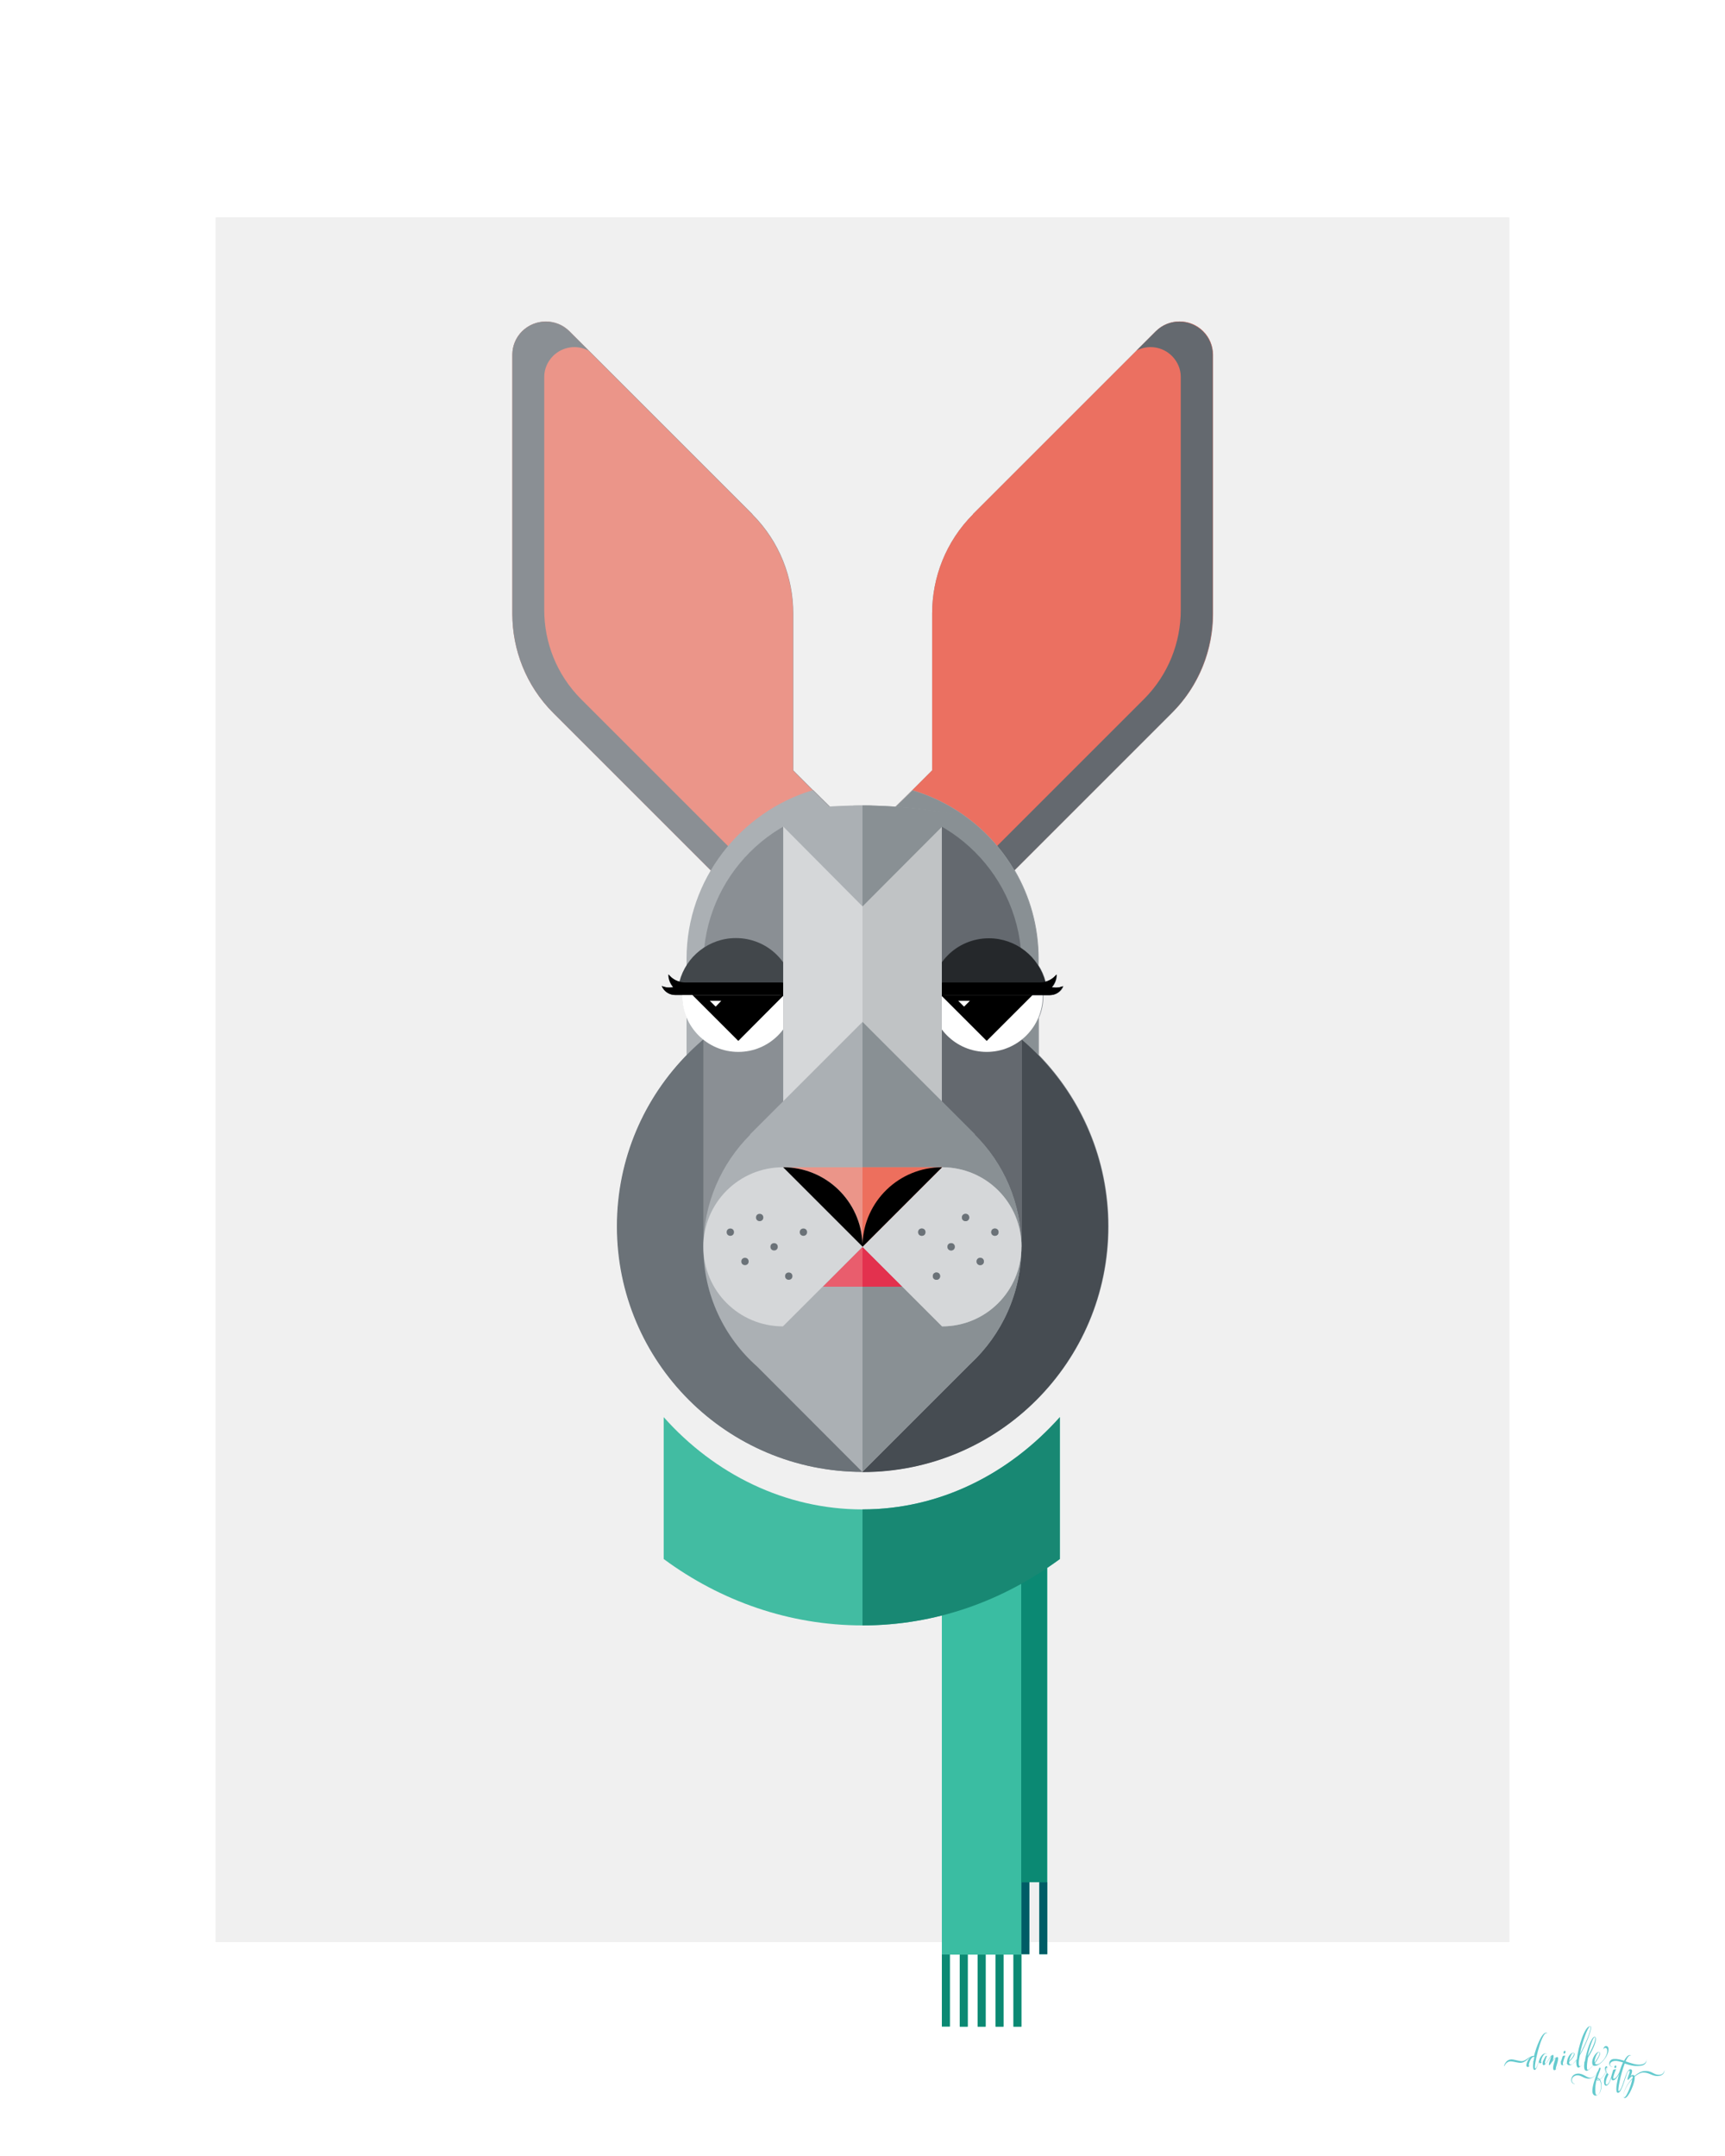 <?xml version="1.0" encoding="utf-8"?>
<!-- Generator: Adobe Illustrator 21.0.0, SVG Export Plug-In . SVG Version: 6.00 Build 0)  -->
<svg version="1.1" id="Layer_1" xmlns="http://www.w3.org/2000/svg" xmlns:xlink="http://www.w3.org/1999/xlink" x="0px" y="0px"
	 width="800px" height="1000px" viewBox="0 0 800 1000" style="enable-background:new 0 0 800 1000;" xml:space="preserve">
<style type="text/css">
	.st0{fill:#FFFFFF;}
	.st1{fill:#F0F0F0;}
	.st2{fill:#8A8F94;}
	.st3{fill:#42BCA2;}
	.st4{fill:#EB9589;}
	.st5{fill:#EB7061;}
	.st6{fill:#0B8973;}
	.st7{fill:#005C66;}
	.st8{fill:#3ABDA2;}
	.st9{fill:#64696F;}
	.st10{fill:#188873;}
	.st11{fill:#ABB0B4;}
	.st12{fill:#6B7278;}
	.st13{fill:#899094;}
	.st14{fill:#464C52;}
	.st15{fill:#42474B;}
	.st16{fill:#25282B;}
	.st17{fill:#C0C3C5;}
	.st18{fill:#D5D7D9;}
	.st19{fill:#E95D6D;}
	.st20{fill:#E3314E;}
	.st21{opacity:0.6;fill:#D5D7D9;enable-background:new    ;}
	.st22{opacity:0.6;}
	.st23{fill:#ED6F5D;}
	.st24{fill:#64CACE;}
</style>
<rect class="st0" width="800" height="1000"/>
<rect x="100" y="100.8" class="st1" width="600" height="800"/>
<path class="st2" d="M558,153.7c-2.3-2.3-5.1-3.7-8-4.3c-1-0.2-2-0.3-3-0.3c-4,0-7.9,1.5-10.9,4.5l0,0l-8.9,8.9l0,0l-76,76h0.1
	c-12.7,12.7-19,29.4-19,46v72.8L419.6,370l-4.4,4.3c-5-0.3-10.1-0.5-15.1-0.5l0,0l0,0c-5.1,0-10.1,0.2-15,0.5l-8-7.9c0,0,0,0-0.1,0
	l-9.1-9.1v-72.8c0-16.6-6.3-33.3-19-46h0.1l-76-76l0,0l-8.9-8.9l0,0c-6-6-15.8-6-21.9,0c-3,3-4.5,6.9-4.5,10.8v0.4v73.8v46
	c0,16.6,6.3,33.3,19,46l0,0l73.2,73.2c-7.1,12-11.2,26-11.2,40.9v3.1c-1.5,2.3-2.6,4.9-3.3,7.6c-2.1-0.5-3.9-1.7-5.2-3.4
	c0,2.3,0.8,4.3,2.2,5.9c-0.6,0.1-1.2,0.2-1.9,0.2c-1.2,0-2.3-0.3-3.4-0.7c1.1,2.6,3.5,4.1,6.1,4.1h3.3c0,0.1,0,0.2,0,0.3
	c0,3.6,0.8,7.1,2.1,10.3v17.2c-20,20.5-32.3,48.5-32.3,79.5c0,62.9,51,113.9,113.9,113.9s113.9-51,113.9-113.9
	c0-30.9-12.3-58.9-32.3-79.5v-17.2c1.4-3.1,2.1-6.6,2.1-10.3c0-0.1,0-0.2,0-0.3h3.3c2.6,0,5.1-1.5,6.1-4.1c-1,0.4-2.2,0.7-3.4,0.7
	c-0.6,0-1.3-0.1-1.9-0.2c1.4-1.6,2.2-3.7,2.2-5.9c-1.3,1.6-3.1,2.8-5.2,3.4c-0.7-2.7-1.8-5.3-3.3-7.6v-3.1c0-15-4-29-11.1-41.1
	l73-73l0,0l0,0c4-4,7.3-8.3,10-12.9c6-10.2,9-21.6,9-33v-46v-73.8v-0.4C562.5,160.5,561,156.6,558,153.7z"/>
<path class="st3" d="M400,700.1c-35.8,0-68.6-16.3-92.2-42.8v65.8c26.4,19.5,58.3,30.8,92.2,30.8c12.7,0,25-1.6,36.8-4.6v157.2V940
	h3.7v-33.4h4.6V940h3.7v-33.4h4.6V940h3.7v-33.4h4.6V940h3.7v-33.4h4.6V940h3.7v-33.4l0,0v-0.2h3.7V873h4.6v33.4h3.7V873l0,0V727.2
	c2-1.3,3.9-2.7,5.9-4.1v-65.8C468,683.7,435.8,700.1,400,700.1z"/>
<path class="st4" d="M367.8,357.4v-72.8c0-16.6-6.3-33.3-19-46h0.1L264,153.7l0,0c-6-6-15.8-6-21.9,0c-3,3-4.5,6.9-4.5,10.8v0.4
	v73.8v46c0,16.6,6.3,33.3,19,46l0,0l88,88l42.2-42.2L367.8,357.4z"/>
<path class="st5" d="M562.5,284.6v-46v-73.8v-0.4c0-3.9-1.5-7.8-4.5-10.8c-6-6-15.8-6-21.9,0l0,0l-84.9,84.9h0.1
	c-12.7,12.7-19,29.4-19,46v72.8l-18.9,18.9l42.2,42.2l88-88l0,0C556.2,317.9,562.5,301.2,562.5,284.6z"/>
<rect x="436.8" y="906.5" class="st6" width="3.7" height="33.4"/>
<rect x="470" y="906.6" class="st6" width="3.7" height="33.4"/>
<rect x="453.4" y="906.6" class="st6" width="3.7" height="33.4"/>
<rect x="445.1" y="906.6" class="st6" width="3.7" height="33.4"/>
<rect x="461.7" y="906.6" class="st6" width="3.7" height="33.4"/>
<rect x="482" y="873" class="st7" width="3.7" height="33.4"/>
<rect x="473.7" y="873" class="st7" width="3.7" height="33.4"/>
<path class="st2" d="M353.6,408.4l-84.1-84.1l0,0c-11.4-11.4-17.1-26.4-17.1-41.4v-41.4v-66.4v-0.3c0-3.5,1.4-7,4.1-9.7
	c4.4-4.4,11.1-5.3,16.4-2.5l-8.9-8.9l0,0c-6-6-15.8-6-21.9,0c-3,3-4.5,6.9-4.5,10.8v0.4v73.8v46c0,16.6,6.3,33.3,19,46l0,0l88,88
	L353.6,408.4z"/>
<rect x="448.8" y="701.2" class="st6" width="36.8" height="171.8"/>
<rect x="436.8" y="727.8" class="st8" width="36.8" height="178.7"/>
<path class="st9" d="M446.4,408.4l84.1-84.1l0,0c11.4-11.4,17.1-26.4,17.1-41.4v-41.4v-66.4v-0.3c0-3.5-1.4-7-4.1-9.7
	c-4.4-4.4-11.1-5.3-16.4-2.5l8.9-8.9l0,0c6-6,15.8-6,21.9,0c3,3,4.5,6.9,4.5,10.8v0.4v73.8v46c0,16.6-6.3,33.3-19,46l0,0l-88,88
	L446.4,408.4z"/>
<path class="st10" d="M400,753.9c33.9,0,65.1-11.3,91.5-30.8v-65.8c-23.6,26.4-55.7,42.8-91.5,42.8V753.9z"/>
<path class="st11" d="M481.5,541.6v-96.9c0-37-24.6-68.2-58.4-78.2l-8.1,7.9c-5-0.3-10.1-0.5-15.1-0.5l0,0l0,0
	c-5.1,0-10.1,0.2-15,0.5l-8-7.9c-33.5,10.1-58.5,41.4-58.5,78.2v96.9h7.8v34.8c0,0.7,0,1.4,0,2.2c0,22.1,9.7,41.9,25,55.4l48.7,48.8
	l50.1-50.1c13.8-12.8,22.7-30.9,23.6-51c0.1-1,0.1-2,0.1-3.1c0-0.4,0-0.9,0-1.3v-35.6h7.8V541.6z"/>
<path class="st12" d="M286.1,568.8c0,62.9,51,113.9,113.9,113.9V455C337.1,455,286.1,505.9,286.1,568.8z"/>
<path class="st13" d="M423.2,366.6l-9,8.8L400,389.3v152.4l0,0h81.5v-96.9C481.5,407.8,456.9,376.6,423.2,366.6z"/>
<path class="st14" d="M400,455c62.9,0,113.9,51,113.9,113.9s-51,113.9-113.9,113.9L400,455L400,455z"/>
<path class="st2" d="M400,373.6c-40.7,0-73.8,33-73.8,73.8v130.8H400h73.8V447.4C473.8,406.6,440.7,373.6,400,373.6z"/>
<circle class="st0" cx="342.4" cy="461.9" r="26"/>
<path class="st9" d="M400,578.1h73.8V447.4c0-40.7-33-73.8-73.8-73.8V578.1z"/>
<circle class="st0" cx="457.6" cy="461.9" r="26"/>
<path class="st15" d="M368.4,462.2c0-14.9-12.1-27.1-27.1-27.1c-12.6,0-23.2,8.6-26.2,20.2c-2.1-0.5-3.9-1.7-5.2-3.4
	c0,2.3,0.8,4.3,2.2,5.9c-0.6,0.1-1.2,0.2-1.9,0.2c-1.2,0-2.3-0.3-3.4-0.7c1.1,2.6,3.5,4.1,6.1,4.1h48c2.9,0.1,5.5,1.5,7.2,3.7
	c0.1-0.8,0.1-1.7,0.1-2.6C368.4,462.5,368.4,462.4,368.4,462.2L368.4,462.2z"/>
<path class="st16" d="M489.7,458.1c-0.6,0-1.3-0.1-1.9-0.2c1.4-1.6,2.2-3.7,2.2-5.9c-1.3,1.6-3.1,2.8-5.2,3.4
	c-3-11.6-13.6-20.2-26.2-20.2c-14.9,0-27.1,12.1-27.1,27.1l0,0c0,0.1,0,0.3,0,0.4c0,0.9,0,1.7,0.1,2.6c1.7-2.2,4.2-3.6,7.2-3.7h48
	c2.6,0,5.1-1.5,6.1-4.1C492,457.9,490.9,458.1,489.7,458.1z"/>
<g>
	<polygon points="342.4,482.8 363.6,461.5 321.1,461.5 	"/>
	<polygon class="st0" points="331.9,466.9 334.5,464.2 329.2,464.2 	"/>
</g>
<g>
	<polygon points="457.6,482.8 478.9,461.5 436.3,461.5 	"/>
	<polygon class="st0" points="447.1,466.9 449.8,464.2 444.4,464.2 	"/>
</g>
<path d="M368.4,461.9c-0.1-3.4-2.9-6.2-6.3-6.2h-44.5c-0.6,0-1.2-0.1-1.8-0.2c-2.3-0.5-4.3-1.7-5.7-3.5c0,2.3,0.8,4.3,2.2,5.9
	c-0.6,0.1-1.2,0.2-1.9,0.2c-1.2,0-2.3-0.3-3.4-0.7c1.1,2.6,3.5,4.1,6.1,4.1h48c2.9,0.1,5.5,1.5,7.2,3.7c0.1-0.8,0.1-1.7,0.1-2.6
	C368.4,462.4,368.4,462.1,368.4,461.9z"/>
<path d="M431.6,461.9c0.1-3.4,2.9-6.2,6.3-6.2h44.5c0.6,0,1.2-0.1,1.8-0.2c2.3-0.5,4.3-1.7,5.7-3.5c0,2.3-0.8,4.3-2.2,5.9
	c0.6,0.1,1.2,0.2,1.9,0.2c1.2,0,2.3-0.3,3.4-0.7c-1.1,2.6-3.5,4.1-6.1,4.1h-48c-2.9,0.1-5.5,1.5-7.2,3.7c-0.1-0.8-0.1-1.7-0.1-2.6
	C431.6,462.4,431.6,462.1,431.6,461.9z"/>
<path class="st17" d="M399.9,373.6c-13.4,0-25.9,3.6-36.7,9.8v157.9h36.7h36.8V383.4C425.9,377.2,413.3,373.6,399.9,373.6z"/>
<path class="st18" d="M436.8,541.3V383.4c-10.8-6.2-23.4-9.8-36.8-9.8s-25.9,3.6-36.7,9.8v157.9H436.8z"/>
<path class="st17" d="M400,541.3h36.8V383.4c-10.8-6.2-23.4-9.8-36.8-9.8V541.3z"/>
<path class="st11" d="M451.9,526.2h0.2L400,474l-52.2,52.2h0.2c-13.4,13.4-21.8,31.9-21.8,52.3c0,22.1,9.7,41.9,25,55.4l48.7,48.8
	l50.1-50.1c14.5-13.5,23.6-32.7,23.6-54.1C473.7,558,465.4,539.5,451.9,526.2z"/>
<path class="st11" d="M442.1,377.8c-13.5-2.7-27.8-4.2-42.1-4.2c-14.9,0-28.4,1.2-42.4,4.1l42.4,42.7L442.1,377.8z"/>
<path class="st13" d="M400,420.4l42.6-42.7c-13.5-2.7-28.3-4.1-42.6-4.1V420.4z"/>
<path class="st13" d="M400,682.6l50.1-50.1c14.5-13.5,23.6-32.7,23.6-54.1c0-20.5-8.3-39-21.8-52.3h0.2L400,474V682.6z"/>
<polygon class="st19" points="400,578.3 381.6,596.8 400,596.8 418.5,596.8 "/>
<polygon class="st20" points="418.5,596.8 400,596.8 400,578.3 "/>
<polygon class="st4" points="400,541.4 363.2,541.4 400,578.3 436.9,541.4 "/>
<g>
	<g>
		<path class="st18" d="M436.9,541.4c-20.4,0-36.9,16.5-36.9,36.9c0,0,0,0,0,0.1v-0.1l36.9,36.9c20.4,0,36.8-16.5,36.8-36.9
			C473.8,557.9,457.3,541.4,436.9,541.4z"/>
		<path class="st18" d="M400,578.3L400,578.3L400,578.3c0-20.4-16.5-36.9-36.9-36.9s-36.9,16.5-36.9,36.9s16.5,36.9,36.9,36.9
			L400,578.3z"/>
	</g>
	<path class="st21" d="M436.9,541.4c-20.4,0-36.9,16.5-36.9,36.9c0,0,0,0,0,0.1v-0.1l36.9,36.9c20.4,0,36.8-16.5,36.8-36.9
		C473.8,557.9,457.3,541.4,436.9,541.4z"/>
</g>
<g>
	<g>
		<g>
			<circle class="st12" cx="338.7" cy="571.5" r="1.7"/>
			<circle class="st12" cx="345.5" cy="585.1" r="1.7"/>
			<circle class="st12" cx="352.3" cy="564.7" r="1.7"/>
			<circle class="st12" cx="372.6" cy="571.5" r="1.7"/>
			<circle class="st12" cx="359" cy="578.3" r="1.7"/>
			<circle class="st12" cx="365.8" cy="591.9" r="1.7"/>
		</g>
		<g>
			<circle class="st12" cx="461.4" cy="571.5" r="1.7"/>
			<circle class="st12" cx="454.6" cy="585.1" r="1.7"/>
			<circle class="st12" cx="447.8" cy="564.7" r="1.7"/>
			<circle class="st12" cx="427.5" cy="571.5" r="1.7"/>
			<circle class="st12" cx="441.1" cy="578.3" r="1.7"/>
			<circle class="st12" cx="434.3" cy="591.9" r="1.7"/>
		</g>
	</g>
	<g class="st22">
		<circle class="st12" cx="461.4" cy="571.5" r="1.7"/>
		<circle class="st12" cx="454.6" cy="585.1" r="1.7"/>
		<circle class="st12" cx="447.8" cy="564.7" r="1.7"/>
		<circle class="st12" cx="427.5" cy="571.5" r="1.7"/>
		<circle class="st12" cx="441.1" cy="578.3" r="1.7"/>
		<circle class="st12" cx="434.3" cy="591.9" r="1.7"/>
	</g>
</g>
<polygon class="st23" points="400,578.3 436.9,541.4 400,541.4 "/>
<g>
	<path d="M400,577c-0.7-19.8-16.9-35.6-36.8-35.6l36.8,36.8C400,577.8,400,577.4,400,577z"/>
	<path d="M400,577c0,0.4,0,0.9,0,1.3l0,0l36.9-36.9l0,0C416.9,541.4,400.7,557.2,400,577z"/>
</g>
<g id="logo_2_">
	<path class="st24" d="M725.5,952.5c0.6-0.1,0.8-1.4,0.1-1.3C725.1,951.3,724.8,952.6,725.5,952.5z"/>
	<path class="st24" d="M771.9,960L771.9,960c0,0.7-0.5,2.2-2.1,2.3c-3,0.3-3.4-2-7.3-1.7c-1.4,0.1-3,1-4.5,2.3
		c-0.1-0.4-0.4-0.5-0.8-0.5c-0.5,0-1,0.5-1,0.5s1.7-3.3-0.2-3.1c-2.2,0.2-3.5,9.9-5.3,10.1c-0.7,0.1,0.9-7.9,2.8-12.8
		c2,0.7,4.3,1.4,7,1.1c3.8-0.3,3-3.3,3-3.3l0,0c0,0,0.6,2.4-2.7,2.7c-2.2,0.2-4.5-0.7-6.9-1.5c0.7-1.6,1.4-2.6,2-2.7
		c0.3,0,0.3,0.2,0.3,0.2l0.1-0.1c0,0-0.1-0.4-0.6-0.3c-0.8,0.1-1.7,1.1-2.5,2.6c-1.6-0.5-3.2-0.9-4.8-0.8c-2.7,0.2-2.6,3.7-0.7,3.6
		v-0.1c-1.4,0.1-1.7-2.3,1.2-2.6c1.2-0.1,2.4,0.3,3.8,0.7c-0.6,1.2-1.1,2.7-1.6,4.2l-0.1,0.3c-0.4,1-1.5,3-2.6,3.1
		c-0.1,0-0.2-0.1-0.2-0.3c-0.1-0.9,0.9-3.3,1.2-4c0-0.1,0-0.2-0.1-0.2l-1.1,0.3c0,0-0.5,1.4-0.8,2.6c-0.1,0.5-1.1,4.2-2.3,4.3
		c-0.2,0-0.4-0.2-0.4-0.7c-0.1-1.6,1.3-4.1,1.3-4.1s-0.8-0.4-1.1-1.5c0.3-0.8,0.5-1.4,0.5-1.7c0-0.4-0.2-0.6-0.4-0.5
		c-0.5,0-0.8,0.7-0.7,1.2c0,0.5,0.2,0.9,0.4,1.3c-0.6,1.4-1.7,3-2.8,3.5c-0.3-0.4-0.7-0.7-1-0.6h-0.1c0.9-3.1,2.2-4.9,1-4.8
		c0,0-0.3,0.6-0.7,1.6c-0.2,0.3-1.4,2.9-3.3,3.1c-2,0.2-3.5-2.2-6.3-1.9c-2.1,0.2-2.9,1.9-2.8,3.1c0.1,1.7,1.6,1.7,1.6,1.7v-0.1
		c0,0-1.2-0.1-1.3-1.5c-0.1-1.5,1.2-2.3,2.3-2.4c2.1-0.2,3.2,1.7,5.9,1.5c1.7-0.2,2.9-1.7,3.5-2.7c-1,2.6-2.4,6.6-2.2,8.8
		c0.1,1.1,0.7,1.9,1.7,1.8c1.9-0.2,2.7-3.1,2.5-5.5c-0.1-0.8-0.4-1.5-0.7-2c1.1-0.6,2.2-2.2,2.8-3.5c0.2,0.4,0.4,0.6,0.4,0.6
		s-1.5,2-1.3,4.3c0.1,0.9,0.3,1.5,1,1.5c1.1-0.1,1.9-2.2,2.4-3.7c0,0.1,0,0.2,0,0.3c0.1,0.8,0.5,1,0.9,0.9c0.9-0.1,2-1.6,2.7-2.9
		c-1.3,4.4-1.9,8.8-0.5,8.7c2.2-0.2,3.7-10.2,5.2-10.3c0.9-0.1-1.5,4.3-0.6,4.3c0.3,0,1.4-1.7,1.9-1.7c0.2,0,0.3,0.3,0.3,0.8
		c-2.4,2.5-4.3,5.9-4.3,8.4c0,0.8,0.4,0.9,0.7,0.9c1.6,0,4.9-7.3,4.5-9.9c1.3-1.1,2.6-1.8,3.8-1.9c2.8-0.2,4.4,1.8,7,1.6
		C772.3,962.7,771.9,960,771.9,960z M740.8,964.2c0.3,0,0.6,0.1,0.9,0.4c-0.2,0.1-0.3,0.1-0.5,0.1
		C740.5,964.8,740.5,964.3,740.8,964.2z M742.5,966.7c0.2,1.8-0.5,5-1.9,5.1c-0.3,0-0.6-0.3-0.7-1.2c-0.2-2.2,0.1-4.2,0.5-5.9
		c0.1,0.2,0.3,0.3,0.7,0.3c0.2,0,0.4-0.1,0.7-0.2C742.1,965.2,742.4,966,742.5,966.7z M744.7,960c-0.1-0.8,0.5-1.3,0.5-0.9
		c0,0.3-0.1,0.8-0.4,1.5C744.7,960.4,744.7,960.2,744.7,960z M753.3,972.8c-0.2,0-0.4-0.2-0.4-0.5c0-2.3,1.8-5.6,4.1-8
		C756.6,966.9,754.3,972.8,753.3,972.8z"/>
	<path class="st24" d="M749.1,959.2c0.6,0,0.7-1.2,0.1-1.2C748.7,958.1,748.4,959.3,749.1,959.2z"/>
	<path class="st24" d="M731.1,955.3c-0.1,0.8-0.1,1.6,0,2.2c0.1,0.9,0.4,1.5,0.9,1.5c0.7-0.1,1.7-1.1,2.8-2.6
		c-0.1,1-0.2,1.9-0.1,2.6c0.1,1.2,0.7,1.5,1.1,1.5c0.7-0.1,1.9-1.1,3-2.5c0.2,0.1,0.4,0.2,0.8,0.2c2.5,0,6.4-4.5,6.4-7.7
		c0-2.1-2.4-2-2.4,0.2l0,0c0-0.9,1.8-1.5,1.8,0.5c0,2.7-2.9,6.3-4.9,6.3c-0.3,0-0.7-0.1-0.8-0.5c1.3-1.8,2.4-3.8,2.4-4.6
		c0-0.5-0.3-0.7-0.6-0.7c-1.2,0-3.1,2.7-3.1,4.8c0,0.6,0.1,1.1,0.4,1.4c-1,1.2-1.9,2.1-2.4,2.1c-0.2,0-0.4-0.1-0.4-0.7
		c-0.1-1.2,0.1-3.1,0.5-5c2-3.2,3.8-7.1,3.6-8.7c-0.1-0.7-0.3-0.9-0.6-0.9c-1.5,0.1-3.8,6.7-4.5,11.4c-1,1.4-1.8,2.3-2.3,2.3
		c-0.2,0-0.4-0.3-0.5-0.9c-0.1-1,0.1-2.5,0.5-4.3c2.8-4.6,5.2-11,5.2-12.8c0-0.4-0.1-0.6-0.5-0.6c-2.5,0-5.5,9.6-6.1,15.4
		c-1,1.5-2,2.4-2.8,2.4c-0.2,0-0.7-0.1-0.8-0.8c0-0.1,0-0.3,0.1-0.6c1.3-1.2,2.5-2.6,2.4-3.5c0-0.4-0.3-0.6-0.7-0.6
		c-1.5,0.2-2.9,2.9-2.8,4.8c-0.6,0.4-1.2,0.7-1.6,0.8c-0.2,0-0.3,0-0.3-0.3c-0.1-0.9,0.8-3.1,1.1-3.8c0-0.1,0-0.2-0.1-0.2l-1,0.2
		c0,0-0.3,0.7-0.5,1.5l0,0c-0.4,1.4-2.2,4.7-2.7,4.7c-0.1,0-0.1,0-0.1-0.2c-0.1-0.7,2.1-5.7,0.6-5.5c-0.8,0.1-2.1,2.1-2.1,2.1
		s1-3.2,0.1-3.1c-0.8,0.1-2.7,4.1-3.3,4.1c-0.1,0-0.2-0.1-0.3-0.3c-0.1-0.7,0.6-2.5,0.9-3.2c0-0.1-0.1-0.2-0.2-0.2l-0.4,0.2
		c0,0-0.3,0.5-0.6,1.1c-0.3,0.7-0.9,1.8-1.3,1.8c-0.1,0-0.2-0.1-0.2-0.3c-0.1-1.1,1.1-3.7,2.1-3.8c0.4,0,0.6,0.3,0.6,0.3v-0.1
		c0,0-0.3-0.4-0.9-0.3c-1.1,0.1-2.4,2-2.7,3.3c-0.7,2-1.3,3.7-1.8,3.7c-1,0,2.6-16.1,5.1-16.4c0.3,0,0.3,0.2,0.3,0.2l0.1-0.1
		c0,0-0.1-0.4-0.6-0.3c-1.9,0.2-4.3,6.1-5.5,10.9c0,0-0.1,0-0.1-0.1l0,0l0,0l0,0h-0.1l0,0c-0.1,0-0.2,0-0.2,0l0,0
		c-1.8,0-3.3,2.4-5.4,2.4c-1,0-3.4-0.8-4.6-0.8c-2.9,0-3.5,3.2-3.5,3.2h0.1c0.3-0.4,0.9-2.3,3.1-2.3c0.9,0,3.4,0.7,4.3,0.7
		c2.7,0,4.2-2.8,5.6-3.2c-1.4,0.5-2.8,3.2-2.7,4.4c0,0.4,0.2,0.7,0.6,0.7c1.1-0.1,2.2-1.8,2.7-2.9c-0.4,2.5-0.3,4.3,0.5,4.3
		c0.7,0,1.4-2.1,2-3.9v0.1c0,0.4,0.2,0.7,0.5,0.7c0.7-0.1,1.2-0.7,1.5-1.3c-0.2,0.5-0.3,1-0.3,1.4s0.2,0.8,0.6,0.8
		c0.9-0.1,3.2-4.6,3.5-4.6s-1.8,4.7-1,4.6c0.5,0,2.3-3.5,2.9-3.5c0.3,0-1.3,3.4-1.1,5.1c0,0.5,0.3,0.7,0.6,0.7
		c1.1-0.1,2.5-2.9,3.1-4.4c-0.1,0.5-0.1,0.9-0.1,1.3c0,0.5,0.3,0.9,0.8,0.8c0.4,0,1.2-0.5,2-1.1v0.1c0.1,0.9,0.7,1,1.1,1
		C728.7,958.1,729.9,957,731.1,955.3z M739.5,956.4c0-1.6,1.2-4.6,2.1-4.6c0.2,0,0.3,0.2,0.3,0.4c0,0.8-1.1,2.7-2.3,4.4
		C739.5,956.6,739.5,956.5,739.5,956.4z M739.5,944.9c0.2,0,0.3,0.3,0.3,0.6c0.1,1.4-1.6,5.2-3.5,8.2
		C737.2,949.5,738.8,945,739.5,944.9z M737.4,939.9c0.2,0,0.3,0.1,0.3,0.5c0,1.6-2.4,7.8-5,12.3C733.8,947.2,736.4,940,737.4,939.9z
		 M709.2,958.3c-0.1,0-0.2-0.1-0.2-0.3c-0.1-1.2,1.2-3.9,2.2-4c0.1,0,0.3,0,0.4,0.1l0,0c-0.1,0.6-0.3,1.1-0.3,1.7
		C710.8,956.7,709.7,958.3,709.2,958.3z M729.6,952.2c0.1,0,0.3,0.1,0.3,0.4c0.1,0.8-1,2.2-2.2,3.3
		C728,954.6,728.8,952.3,729.6,952.2z"/>
</g>
</svg>
